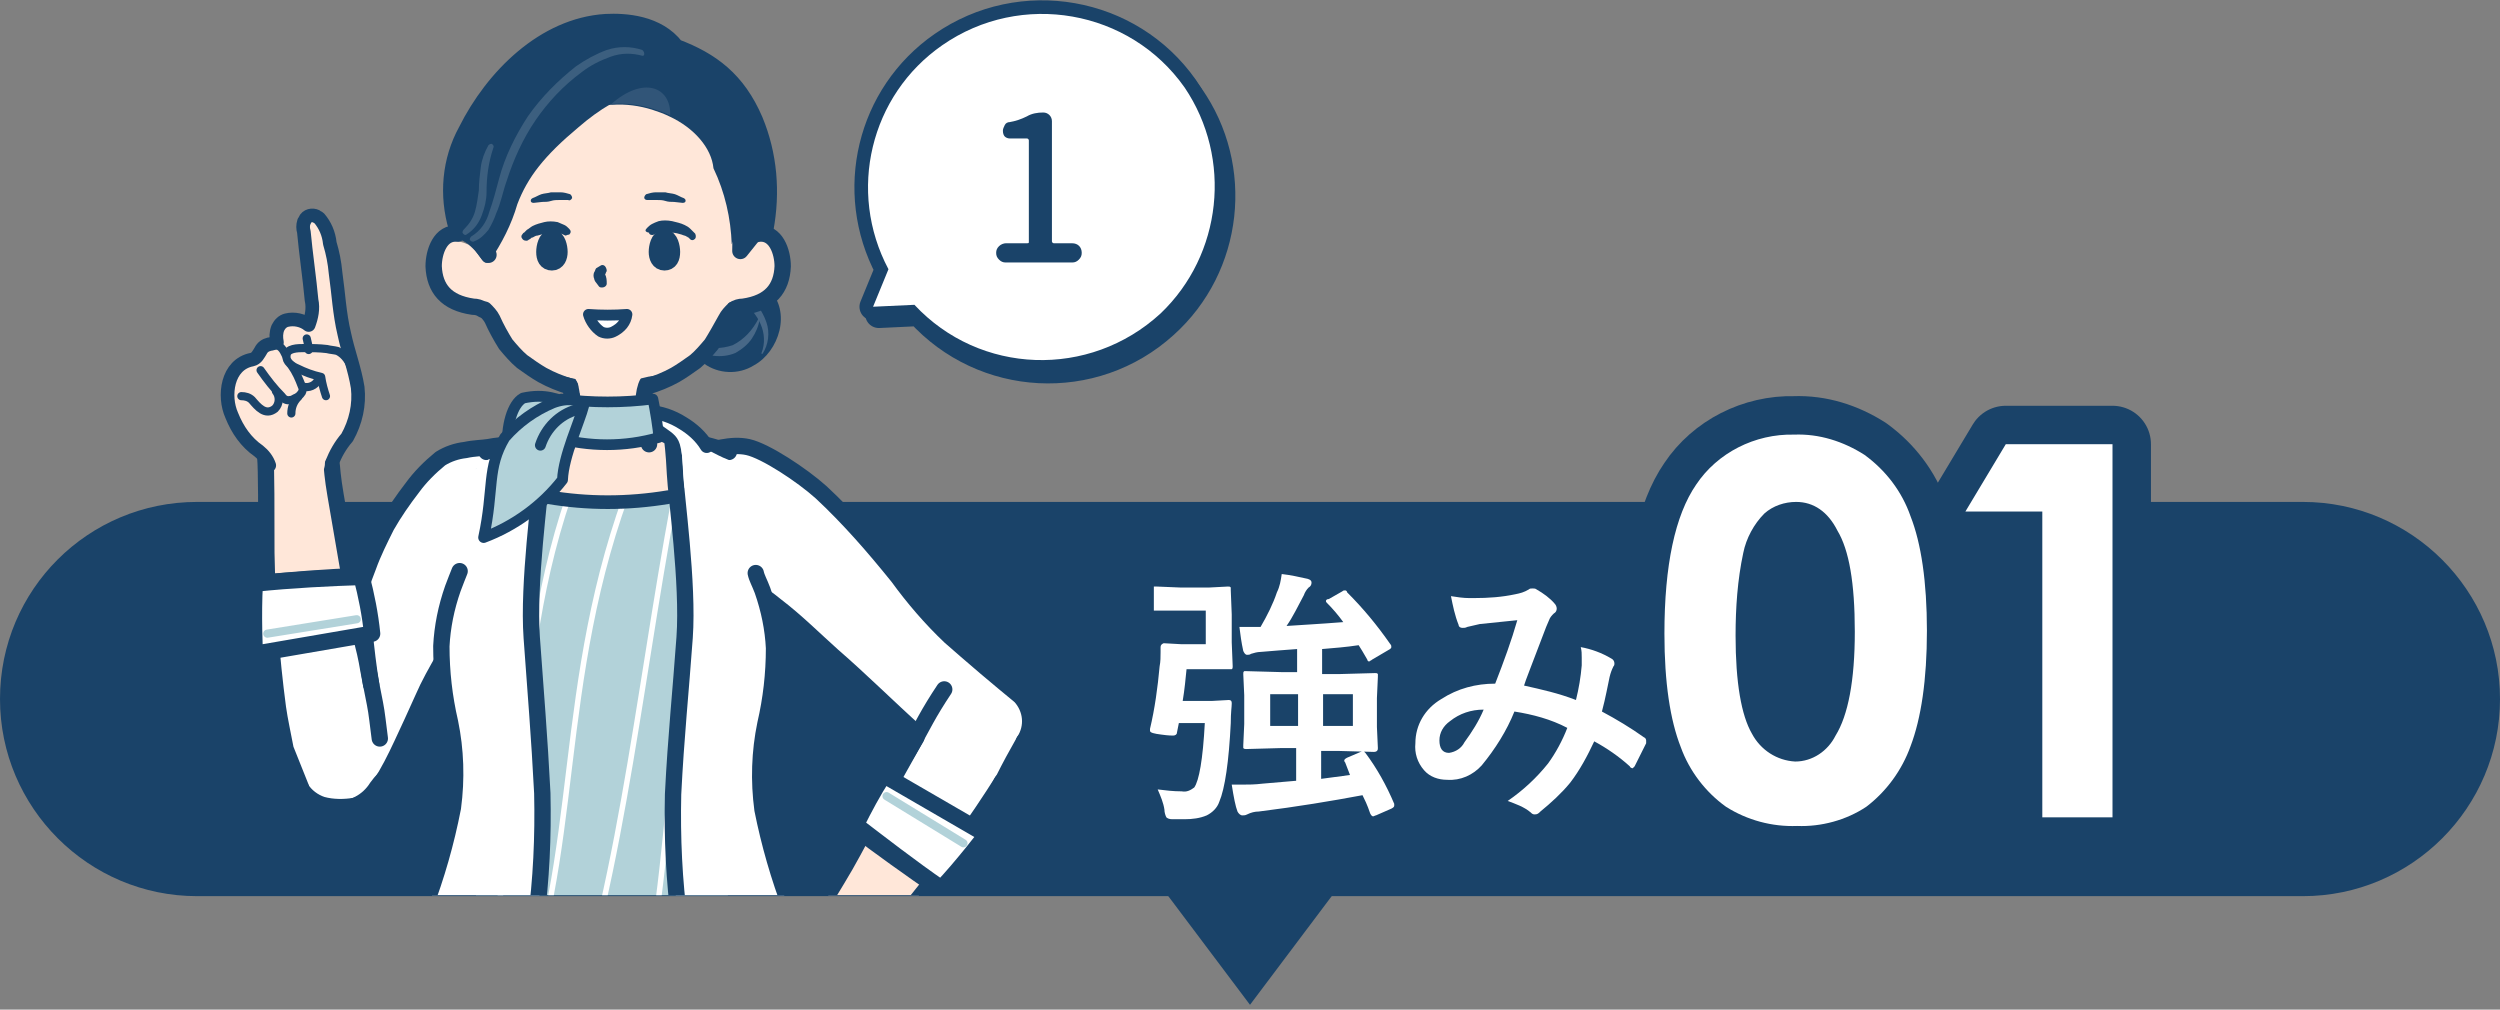 <?xml version="1.0" encoding="utf-8"?>
<!-- Generator: Adobe Illustrator 25.4.1, SVG Export Plug-In . SVG Version: 6.00 Build 0)  -->
<svg version="1.1" id="レイヤー_1" xmlns="http://www.w3.org/2000/svg" xmlns:xlink="http://www.w3.org/1999/xlink" x="0px"
	 y="0px" viewBox="0 0 260 105" style="enable-background:new 0 0 260 105;" xml:space="preserve">
<rect x="0" y="0" width="260" height="105" fill="#808080" stroke="none"/>
<style type="text/css">
	.st0{fill:#1A4369;}
	.st1{clip-path:url(#SVGID_00000081635650958516088730000017605134412637034387_);}
	.st2{fill:#FFE7D9;}
	.st3{fill:none;stroke:#1A4369;stroke-width:1.28;stroke-linecap:round;stroke-linejoin:round;}
	.st4{fill:none;stroke:#1A4369;stroke-width:0.77;stroke-linecap:round;stroke-linejoin:round;}
	.st5{fill:#FFFFFF;}
	.st6{fill:none;stroke:#1A4369;stroke-width:1.7;stroke-linecap:round;stroke-linejoin:round;}
	.st7{fill:#FFFFFF;stroke:#1A4369;stroke-width:1.7;stroke-linecap:round;stroke-linejoin:round;}
	.st8{fill:none;stroke:#B2D2D9;stroke-width:0.85;stroke-linecap:round;stroke-linejoin:round;}
	.st9{fill:none;stroke:#1A4369;stroke-width:1.42;stroke-linecap:round;stroke-linejoin:round;}
	.st10{fill:none;stroke:#1A4369;stroke-width:0.85;stroke-linecap:round;stroke-linejoin:round;}
	.st11{fill:#486887;}
	.st12{fill:#B2D2D9;}
	.st13{fill:none;stroke:#FFFFFF;stroke-width:0.57;stroke-linecap:round;stroke-linejoin:round;}
	.st14{fill:#B2D2D9;stroke:#1A4369;stroke-width:1.11;stroke-linecap:round;stroke-linejoin:round;}
	.st15{fill:#B2D2D9;stroke:#1A4369;stroke-width:1.13;stroke-linecap:round;stroke-linejoin:round;}
	.st16{fill:none;stroke:#1A4369;stroke-width:1.13;stroke-linecap:round;stroke-linejoin:round;}
	.st17{fill:#1A4369;stroke:#1A4369;stroke-width:1.7;stroke-linecap:round;stroke-linejoin:round;}
	.st18{fill:#1A4369;stroke:#1A4369;stroke-width:0.85;stroke-linecap:round;stroke-linejoin:round;}
	.st19{fill:#3C5F7F;}
	.st20{fill:#315578;}
	.st21{fill:#1A4369;stroke:#1A4369;stroke-width:1.87;stroke-linecap:round;stroke-linejoin:round;}
	.st22{fill:#FFFFFF;stroke:#1A4369;stroke-width:1.13;stroke-linecap:round;stroke-linejoin:round;}
	.st23{fill:none;stroke:#1A4369;stroke-width:2.83;stroke-linecap:round;stroke-linejoin:round;}
	.st24{fill:none;stroke:#1A4369;stroke-width:8;stroke-linecap:round;stroke-linejoin:round;}
</style>
<g>
	<g id="レイヤー_2_00000126284619278304637170000014809437252388167599_">
		<g id="情報">
			<polygon class="st0" points="130,104.5 140,91.2 120,91.2 			"/>
			<path class="st0" d="M20.5,52.2h219c11.3,0,20.5,9.2,20.5,20.5l0,0c0,11.3-9.2,20.5-20.5,20.5h-219C9.2,93.2,0,84,0,72.7l0,0
				C0,61.3,9.2,52.2,20.5,52.2z"/>
			<g>
				<defs>
					<rect id="SVGID_1_" x="19" y="-0.9" width="110" height="94"/>
				</defs>
				<clipPath id="SVGID_00000029038811329379546490000007613778812830713519_">
					<use xlink:href="#SVGID_1_"  style="overflow:visible;"/>
				</clipPath>
				<g style="clip-path:url(#SVGID_00000029038811329379546490000007613778812830713519_);">
					<path class="st2" d="M79.7,106.7c0.2-0.9,0.6-1.7,0.9-2.6c0.7-1.2,1.5-2.3,2.6-3.2c0.3-2.8,4.8-2.3,4.8,0.3
						c0.5,0.1,0.9,0.5,1,1c0.6,1.1,1.2,2.2,1.7,3.4c0.1,0.7-0.6,1.8-0.8,2.6C86.5,107.4,83.1,106.9,79.7,106.7z"/>
					<path class="st2" d="M88.8,101.7c1.2,1.2,1.8,2.9,1.7,4.6l-0.1,1.2c0.5,0.4,0.7,1,0.8,1.6c-0.1,1.1-0.5,2.1-1.1,3
						c-0.4,0.5-1.1,0.8-1.8,0.6c-0.5,1-1.7,1.5-2.8,1c-0.8,0.6-1.9,0.7-2.8,0.2c-0.5,0.4-1.2,0.6-1.9,0.5c-0.7-0.1-1.1-0.6-1.8-1.6
						c-0.5-0.7-0.7-1.6-0.7-2.4c0.1-1.9,0.7-3.8,1.6-5.4c0.7-1.3,1.6-2.3,2.2-3.4L88.8,101.7z"/>
					<path class="st3" d="M82.6,100.7l-0.5,0.8c-0.6,1-1.6,2-2.2,3.4c-0.9,1.7-1.5,3.5-1.6,5.4c0,0.9,0.2,1.7,0.7,2.4
						c0.7,1,1.1,1.4,1.8,1.6c0.7,0.1,1.3-0.1,1.9-0.5c0.9,0.5,2,0.5,2.8-0.2c1,0.5,2.3,0,2.8-1c0.7,0.2,1.3-0.1,1.8-0.6
						c0.6-0.9,1-1.9,1.1-3c0-0.6-0.3-1.2-0.8-1.6l0.1-1.2c0.1-1.7-0.5-3.4-1.7-4.6l-0.2-0.5"/>
					<path class="st4" d="M90.1,107.1c-0.2,0.9-0.4,1.7-0.8,2.6l0.1,0.6"/>
					<path class="st4" d="M83.1,113.7c-0.5-0.3-0.9-0.7-1.3-1.1"/>
					<path class="st4" d="M86.2,113.6c-0.6-0.2-1.2-0.5-1.7-0.9"/>
					<line class="st4" x1="88.6" y1="112.4" x2="87.3" y2="112.2"/>
					<path class="st5" d="M105.7,77.2c1-1.4,1.3-3,0-4.1c-1.1-0.9-1.9-2.7-3.1-3.7c-1.4-1.2-2.8-2.4-3.7-3.2c-2-1.9-3.8-4-5.4-6.2
						c-2.5-3.1-5.1-6.1-8-8.8c-2-1.8-5.8-4.3-7.6-4.7s-3.7,0.3-5.1,0.6c-1.6,0.5-3.1,1.1-4.5,1.9c-0.4,0.2-0.8,0.4-1.2,0.6
						c-2.5,1.5-2.1,5.1,1.4,6.7c1.3,0.7,2.6,1.3,4,1.8c1.2,0.5,1.4,1.3,2.3,1.7c2.2,0.7,4.2,1.9,5.9,3.3c3,2.3,5.8,4.7,8.5,7.2
						c1.4,1.3,2.8,2.6,4.1,3.9c0.7,0.7,1.4,1.5,2.2,2.2l-0.1,0.2l0,0c-2.4,3.8-4.4,6.1-6.5,9.2l8.9,7.1c2.3-3.8,4.5-7.6,6.4-11.6
						l0,0l0.2-0.3C105,80,105.1,78.5,105.7,77.2z"/>
					<path class="st6" d="M106.5,77.1c1-1.5,0.8-3.4-0.4-4.7c-1.1-0.9-2.3-1.9-3.6-3c-1.4-1.2-2.8-2.4-3.7-3.2c-2-1.9-3.8-4-5.4-6.2
						c-2.5-3.1-5.1-6.1-8-8.8c-2-1.8-5.8-4.3-7.6-4.7s-3.7,0.3-5.1,0.6s-4.7,1.2-4.7,1.2c-0.4,0.1-1,0.4-1.2,0.5"/>
					<path class="st6" d="M72.4,58.9c0.9,0.3,1.7,0.6,2.4,0.8c2.2,0.7,4.2,1.9,5.9,3.3c2.1,1.6,4,3.5,5.9,5.2c3,2.6,5.8,5.4,8.7,8"
						/>
					<path class="st2" d="M90,86.9c-0.9,1.6-3.6,5.8-4.5,7.2l-1.2,1.9c-0.3,0.4,0.2,1.2,0.2,1.2l3.4,4c0.2-0.2,1.2-0.2,1.6-0.7
						c1.2-1.5,3.3-4,5.4-6.5c0.1-0.1,1.5-2.1,1.6-2.2L90,86.9z"/>
					<path class="st2" d="M88,101.2c-1.5,2-6-1.1-3.4-4C85.7,97.2,88.8,99.8,88,101.2z"/>
					<path class="st6" d="M106.5,77.1c-0.8,1.4-1.5,2.7-2.1,3.9c-2.9,4.6-6,8.9-9.4,13.1c-2.8,3.3-5.6,6.7-6.2,7.6"/>
					<path class="st6" d="M98.2,71.7c-0.8,1.2-1.4,2.2-1.9,3.1l-1.8,3.3l-1.4,2.5c-0.8,1.4-3.5,6.3-4.4,8s-2.4,4.1-3.3,5.6l-1.6,2.6
						"/>
					<path class="st6" d="M104.2,81.3c-1.9,3.8-4.1,7.5-6.4,11.2c-3.2-2.2-6.4-4.5-8.9-6.4c2.3-3,4.5-6.1,6.4-9.4"/>
					<path class="st7" d="M102.6,86.8c0,0-2.6,3.4-4.7,5.6c-3.2-2.2-6.4-4.7-8.9-6.6c0.9-1.8,1.8-3.5,2.9-5.2L102.6,86.8z"/>
					<line class="st8" x1="92.2" y1="82.8" x2="100.2" y2="87.7"/>
					<path class="st5" d="M59.5,49.6c-0.2-1.3-1.3-2.4-2.7-2.6c-0.4-0.1-0.9-0.2-1.3-0.2c-1.6-0.3-3.3-0.4-4.9-0.3
						c-0.7,0.1-1.5,0.2-2.4,0.3c-0.9,0.1-1.8,0.4-2.6,0.9c-1.1,0.8-2.1,1.8-2.9,3c-1,1.3-1.9,2.6-2.7,4c-0.7,1.4-1.3,2.8-1.9,4.2
						c-0.2,0.6-0.4,1.1-0.6,1.7c0-0.2,0-0.4,0-0.6l-11.4,0.3c0.6,4.4,1.5,8.7,2.6,13l0,0c0,0.1,0,0.2,0.1,0.3
						c0.2,1.3,1.3,2.8,1.6,4.3c-0.2,1.1,0.1,2.3,0.8,3.2c0.7,1.3,2.1,2.2,3.6,2.2c1.5,0.1,2.9-0.6,3.7-1.9c0.5-0.7,1.1-1.3,1.7-1.8
						c1.1-1.1,1.5-2.6,2.1-4c0.4-0.8,0.8-1.7,1.2-2.6s0.8-1.8,1.2-2.5c0.8-1.5,1.4-2.7,2.1-3.8c0.7-1.1,1.4-2.2,2.2-3.3
						c0.5-0.7,0.9-1.3,1.5-1.9c0.8-0.9,1.6-1.7,2.6-2.4c0.8-0.6,0.6-1.5,1.6-2.4c1.1-0.9,2.2-2,3.1-3.1
						C59.1,52.7,59.7,51.1,59.5,49.6z"/>
					<path class="st6" d="M36.8,63.4c0.4-1.4,0.9-3,1.5-4.5c0.5-1.4,1.2-2.8,1.9-4.2c0.8-1.4,1.7-2.7,2.7-4c0.8-1.1,1.8-2.1,2.9-3
						c0.8-0.5,1.7-0.8,2.6-0.9c0.9-0.2,1.8-0.2,2.4-0.3c1.4-0.3,4.8-0.4,4.8-0.4c0.4,0,0.8,0,1.2,0"/>
					<path class="st6" d="M55.1,57.6c-0.7,0.6-1.4,1.1-1.9,1.6c-0.9,0.7-1.8,1.5-2.6,2.4c-0.6,0.7-1,1.3-1.5,1.9
						c-0.5,0.8-1,1.5-1.5,2.4c-0.4,0.8-0.8,1.6-1.4,2.5c-0.8,1.4-1.6,2.8-2.2,4.2c-0.8,1.8-1.5,3.3-2.2,4.8s-1.4,2.9-2.3,4.3
						c-0.5,1-1.5,1.8-2.5,2.1c-1.2,0.2-2.4,0.2-3.5-0.1c-0.9-0.3-1.7-0.9-2.2-1.7"/>
					<path class="st2" d="M36.1,59.9c-0.4-1.8-1-6.8-1.2-8.4c-0.1-0.9-0.2-1.7-0.3-2.2s-1-0.8-1-0.8l-5.2-0.8c0,0.3-0.8,0.9-0.8,1.5
						c0,1.9,0.1,5.2,0,8.4c0,0.1,0.2,2.6,0.2,2.8L36.1,59.9z"/>
					<path class="st2" d="M28.4,47.6c-0.1-2.5,5.4-3,5.2,0.8C32.8,49.2,28.7,49.3,28.4,47.6z"/>
					<path class="st6" d="M27.6,47.7c0.1,1.1,0.1,5.5,0.1,9.8c0.1,5.4,0.5,10.8,1.2,16.1c0.2,1.4,0.5,2.7,0.8,4.3l1.6,4"/>
					<path class="st6" d="M39.5,76.8c-0.2-1.5-0.3-2.6-0.5-3.6c-0.4-2-0.7-3.6-0.7-3.6s-0.2-1.3-0.6-2.8s-1.4-7.1-1.7-8.9
						s-0.8-4.7-1.1-6.4s-0.4-3.1-0.4-3.1"/>
					<path class="st6" d="M28.8,73.4c0,0-1.9-8.4-2.3-12.7c3.8-0.4,7.8-0.7,11-0.8c0.2,3.8,0.5,7.6,1.1,11.3"/>
					<path class="st7" d="M26.5,68c0,0-0.2-4.2,0-7.3c3.8-0.4,7.9-0.6,11.1-0.7c0.5,1.9,0.9,3.9,1.1,5.9L26.5,68z"/>
					<line class="st8" x1="37.1" y1="64.4" x2="27.8" y2="65.9"/>
					<path class="st2" d="M33.8,48.2c0.2-1,1.7-1.8,2.2-2.7c0.9-1.6,1.3-3.4,1.1-5.2c-0.3-1.9-1-3.7-1.4-5.6
						c-0.5-2.1-0.6-4.2-0.9-6.3c-0.1-1.1-0.3-2.1-0.6-3.1c-0.1-1-0.5-1.9-1.1-2.6c-0.1-0.1-0.2-0.1-0.3-0.2c-0.4-0.2-1-0.1-1.2,0.4
						c0,0.1-0.1,0.1-0.1,0.2c-0.1,0.3-0.1,0.7,0,1c0.2,2.2,0.6,4.9,0.8,7.1c0.2,0.9,0.1,1.8-0.3,2.6c-0.6-0.5-1.5-0.7-2.3-0.5
						c-0.4,0.1-0.7,0.4-0.9,0.8c-0.2,0.5-0.2,1-0.1,1.5l-0.8,0.2c-0.4,0.1-0.7,0.3-0.9,0.7c-0.2,0.3-0.4,0.8-0.9,0.9
						c-2.6,0.5-3,3.8-2.1,5.8c0.6,1.5,1.5,2.8,2.8,3.7c0.7,0.6,1.8,1.3,1.8,1.3C29,51.2,33.6,51.1,33.8,48.2z"/>
					<path class="st9" d="M34.5,48.2c0.4-1,0.9-1.9,1.6-2.7c0.9-1.6,1.3-3.4,1.1-5.2c-0.3-1.9-1-3.7-1.4-5.6
						c-0.5-2.1-0.6-4.2-0.9-6.3c-0.1-1.1-0.3-2.1-0.6-3.1c-0.1-1-0.5-1.9-1.1-2.6c-0.1-0.1-0.2-0.1-0.3-0.2c-0.4-0.2-1-0.1-1.2,0.4
						c0,0.1-0.1,0.1-0.1,0.2c-0.1,0.3-0.1,0.7,0,1c0.2,2.2,0.6,4.9,0.8,7.1c0.2,0.9,0,1.8-0.3,2.6c-0.6-0.5-1.5-0.7-2.3-0.5
						c-0.4,0.1-0.7,0.4-0.9,0.8c-0.2,0.5-0.2,1-0.1,1.5c0,0-0.7,0.2-0.8,0.2c-0.4,0.1-0.7,0.3-0.9,0.7c-0.2,0.3-0.4,0.8-0.9,0.9
						c-2.6,0.5-3,3.8-2.1,5.8c0.6,1.5,1.5,2.8,2.8,3.7c0.5,0.4,0.9,0.9,1.1,1.5"/>
					<path class="st10" d="M36.6,38.5c-0.2-0.8-0.7-1.6-1.5-2c-0.4-0.1-0.7-0.1-1.1-0.2c-0.8-0.1-1.6-0.1-2.4-0.1
						c-0.6,0-1.8,0-1.8,0.8c-0.1,0.6,0.6,1.1,1.1,1.3c0.8,0.4,1.6,0.7,2.5,0.9c0.1,0.7,0.3,1.4,0.5,2"/>
					<path class="st10" d="M28.2,35.9c1-0.2,1.3,0.6,1.5,1"/>
					<path class="st10" d="M31.9,35.2c0.1,0.4,0.2,0.8,0.2,1.2"/>
					<path class="st10" d="M27.1,38.5c0.7,1,1.4,1.9,2.2,2.7c0.2,0.3,0.5,0.5,0.9,0.4c0.2,0,0.3-0.1,0.5-0.2
						c0.3-0.1,0.5-0.3,0.7-0.6c0.1-0.2,0.1-0.4,0-0.6c-0.3-0.8-0.6-1.5-1.1-2.2"/>
					<path class="st10" d="M25.1,41.2c0.4,0,0.8,0.1,1.1,0.4c0.6,0.7,1.4,1.7,2.4,0.9c0.5-0.5,0.5-1.3,0.1-1.8"/>
					<path class="st10" d="M33.1,39.5c-0.3,0.6-1,0.9-1.6,0.7"/>
					<path class="st10" d="M30.3,43c0-0.6,0.2-1.2,0.7-1.7"/>
					<path class="st0" d="M79.9,30c-0.8-0.9-2.1-1.2-3.2-1c-1.7,0.4-3.1,1.7-3.4,3.4c-1.1,0.5-1.8,1.7-1.7,2.9c0.1,1,0.7,2,1.6,2.5
						c1.5,1.1,3.6,1.2,5.2,0.2C81,36.6,82.4,32.4,79.9,30z"/>
					<path class="st11" d="M73.4,34.2c-0.4-0.5-0.5-1.1-0.4-1.7c0.2-0.6,0.5-1.1,1-1.5c1-0.8,2.4-0.9,3.5-0.3c0.6,0.3,1,0.7,1.4,1.2
						c0.3,0.5,0.6,1,0.8,1.6c0.4,1.1,0.2,2.4-0.4,3.3c0,0-0.1,0-0.1,0c0,0,0,0,0,0c0,0,0-0.1,0-0.1c0.4-1,0.3-2.1-0.1-3
						c-0.2-0.5-0.5-0.9-0.8-1.3c-0.3-0.4-0.6-0.7-1.1-0.9c-0.9-0.4-1.9-0.4-2.7,0.1c-0.9,0.5-1.3,1.6-1,2.6c0,0,0,0.1,0,0.1
						C73.4,34.3,73.4,34.3,73.4,34.2z"/>
					<path class="st11" d="M72.6,35.5c0.5,0.4,1.1,0.6,1.8,0.7c0.6,0,1.2-0.1,1.8-0.3c1.2-0.6,2.1-1.6,2.7-2.8c0,0,0.1,0,0.1,0
						c0,0,0,0.1,0,0.1c-0.1,0.7-0.4,1.4-0.8,2c-0.4,0.6-1,1.1-1.7,1.5C75.8,37,75,37.1,74.2,37c-0.7-0.2-1.4-0.7-1.8-1.3
						c0,0,0-0.1,0-0.1c0-0.1,0-0.1,0.1-0.1S72.6,35.4,72.6,35.5L72.6,35.5z"/>
					<rect x="49.5" y="48.7" class="st12" width="26.2" height="56"/>
					<path class="st13" d="M65.8,49.7c-8.3,21.3-5.1,39.5-12.3,56.5"/>
					<path class="st13" d="M61.5,45.6c-9.5,21.5-5.1,39.5-12.3,56.5"/>
					<path class="st13" d="M70.8,48.4c-4,19.8-6,42.9-12,59.3"/>
					<path class="st13" d="M75.2,53.5c-7.3,21.8-4.2,39-10.5,57"/>
					<line class="st6" x1="83.4" y1="99.8" x2="43.1" y2="99.8"/>
					<path class="st2" d="M70.6,51.4l0.2-5.8l0,0c-1.8-0.3-3.5-1.7-3.7-3c0,0,0-0.1,0-0.1c-0.1-0.4-0.1-0.8,0-1.3
						c0.1-0.7,0.4-1.3,0.8-1.4l-0.3-0.8c0.4-0.1,0.3-0.9-0.4-1.3c-1.2-0.5-2.5-0.8-3.9-0.7c-1.3,0-2.6,0.2-3.8,0.6
						c-0.8,0.3-1.1,1.1-0.7,1.3l-0.1,0.8l0,0c0.4,0.1,0.7,0.6,0.8,1.3l0,0c0,0.1,0,0.2,0,0.4c0,0.3,0,0.6-0.1,0.9c0,0,0,0.1,0,0.1
						c-0.2,1.3-1.9,2.7-3.7,3l0.6,5.8C60,52.6,65.6,52.5,70.6,51.4z"/>
					<path class="st2" d="M67,42.6C67,42.6,67,42.6,67,42.6c-0.1-0.5-0.1-0.9,0-1.3c0.1-0.7,0.4-1.3,0.8-1.4l-0.2-0.8
						c0.4-0.1,0.3-0.9-0.4-1.3c-1.2-0.5-2.5-0.8-3.9-0.7c-1.3,0-2.6,0.2-3.8,0.6c-0.8,0.3-1.1,1.1-0.7,1.3l-0.1,0.8l0,0
						c0.4,0.1,0.7,0.6,0.8,1.3l0,0c0,0.1,0,0.2,0,0.4c0,0.3,0,0.6-0.1,0.9v0.1C61.9,43.3,64.5,43.3,67,42.6z"/>
					<path class="st9" d="M57,51.7c4.1,0.7,8.3,0.7,12.5,0"/>
					<path class="st6" d="M67.8,39.4c-0.7,0.2-1,2-0.8,3.3s1.9,2.7,3.7,3c1.7,0.3,3.5,0.7,5.1,1.3"/>
					<path class="st6" d="M58.7,39.4c0.6,0.2,1,2,0.7,3.3s-1.9,2.7-3.7,3c-1.7,0.3-3.5,0.7-5.1,1.3"/>
					<path class="st6" d="M67,41.3c0,0,0,0.9,0,2.1c0,1,0.2,1.9,0.5,2.8"/>
					<path class="st6" d="M59.5,41.3c0,0,0,0.9,0,2.1c0,1-0.2,1.9-0.5,2.8"/>
					<path class="st5" d="M49.8,116.6c2.7,0.3,7.2-23,6.8-32.4c-0.5-11.4-1.3-14.3-1.2-22c0.1-3.5,1-14.9,1.1-16.4h-1.3
						c-1.6,0.5-3.1,1.5-4.4,2c-3.6,1.1-1.2,8.3-1.8,11l-1.5,3c-1.3,3.4-1.7,8.2-0.3,11.9c0.7,1.9,0.7,4.8,0.6,7.3l-0.7,3.2
						c-0.7,5-4.4,15.9-5.7,21.3c-0.8,3.2-1.5,6.6-1.5,7.5C42.6,115.4,46.1,116.7,49.8,116.6z"/>
					<path class="st5" d="M76.7,116.6c-3.6-0.1-7.2-23-6.8-32.4c0.5-11.4,1.3-14.3,1.2-22c-0.1-3.5-1-14.9-1.1-16.4h1.3
						c1.6,0.5,3.1,1.5,4.4,2c3.6,1.1,1.2,8.3,1.8,11l1.5,3c1.3,3.4,1.7,8.2,0.3,11.9c-0.7,1.9-0.7,4.8-0.6,7.3l0.7,3.2
						c0.7,5,4.4,15.9,5.7,21.3c0.8,3.2,1.5,6.6,1.5,7.5C83.9,115.4,80.4,116.7,76.7,116.6z"/>
					<path class="st6" d="M56.6,45.6c0,0-0.2,1.5-0.3,3.7s-1.4,11.4-1,17s0.8,10.3,1.1,16.2c0.1,4.5-0.1,9-0.7,13.4
						c-0.8,6.4-2.1,12.7-3.9,18.8c-0.4,1.4-1.9,2.3-3.3,2c-3.1-0.7-6.9-1.8-8.9-3.3c0-0.8,1.3-7.7,2.1-10.9c0.6-2.7,1.4-5.4,2.4-8
						c1.3-3.4,2.3-6.9,3-10.5c0.4-3,0.3-6-0.3-8.9c-0.6-2.6-0.9-5.2-0.9-7.9c0.1-2,0.5-4,1.2-6c0.3-0.8,0.5-1.3,0.7-1.8"/>
					<path class="st6" d="M69.9,45.6c0,0,0.2,1.5,0.3,3.7s1.4,11.4,1,17S70.3,76.6,70,82.6c-0.1,4.5,0.1,9,0.7,13.4
						c0.9,6.4,2.2,12.8,3.9,19c0.4,1.3,1.7,2.2,3.1,2c3.2-0.4,7.2-1.4,9.1-3.5c0-0.8-1.3-7.7-2.1-10.9c-0.6-2.7-1.4-5.4-2.4-8
						c-1.3-3.4-2.3-6.9-3-10.4c-0.4-3-0.3-6,0.3-8.9c0.6-2.6,0.9-5.2,0.9-7.9c-0.1-2-0.5-4-1.2-6c-0.3-0.8-0.6-1.3-0.7-1.8"/>
					<path class="st5" d="M55.2,51.2c-0.1-1.7,0.1-3.4,0.6-5c0.3-1,1-1.3,1.8-1.9s1.5-1,1.5-1.9c-2.6,0.5-4.7,1.1-6.2,4.4
						c-0.2,3-0.5,6.1,0.1,9.3L55.2,51.2z"/>
					<path class="st9" d="M59.1,42.8c-1.3,0.1-2.5,0.5-3.6,1.2c-1,0.6-1.9,1.4-2.5,2.4"/>
					<path class="st5" d="M71.2,50.7c-0.2-1.5-0.1-3.1-0.5-4.5c-0.3-1-1-1.3-1.8-1.9s-1.5-1-1.5-1.9c2.6,0.5,4.7,1.1,6.2,4.4
						c0.2,3,0.6,6.1-0.1,9.3L71.2,50.7z"/>
					<path class="st9" d="M67.4,42.8c1.3,0.1,2.5,0.5,3.6,1.2c1,0.6,1.9,1.4,2.5,2.4"/>
					<path class="st10" d="M75.4,94.7c0.1,1.2,0.7,2,1.9,2c2,0,3.9-0.4,5.8-1.1"/>
					<path class="st10" d="M51.2,94.7c-0.1,1.2-0.7,2-1.9,2c-2,0-3.9-0.4-5.8-1.1"/>
					<path class="st14" d="M68.5,45.5c-3.5,1-7.2,1-10.8,0c0.1-1,0.4-3.1,0.7-4c3.2,0.4,6.4,0.4,9.5,0
						C68.1,42.4,68.5,44.8,68.5,45.5z"/>
					<path class="st15" d="M54.4,41.4c2.3-0.5,3.6,0.1,5.5,0.8l0.1,0.6l-7.2,4C52.6,44.3,53.3,42,54.4,41.4z"/>
					<path class="st15" d="M57.5,41.9c-1.9,0.8-3.6,2-5,3.6c-1.9,3.2-1.1,5.3-2.2,10.4c3.2-1.2,6.1-3.3,8.2-6
						c0.1-2.5,1.8-6.1,2.2-7.7C60.3,41.6,59.1,41.3,57.5,41.9z"/>
					<path class="st16" d="M60,42.6c-1.8,0.5-3.2,1.9-3.8,3.7"/>
					<path class="st2" d="M78.8,25.1c0.3,0.1-0.1-0.7,0.1-0.8c0.5-0.2,1.2,0.1,1.8,0.8c1.2,1.2,0.9,3.8,0,5.1
						c-0.8,1.1-2.1,1.8-3.4,1.8c-0.3,0-0.5-0.8-1.5-0.4c-1,0.4-0.8-2.1-0.1-3.9C76.2,26.3,77.4,25.4,78.8,25.1z"/>
					<path class="st6" d="M78.9,24.3c1.8-0.2,2.5,1.9,2.5,3.4c-0.1,2.3-1.3,3.8-4.1,4.2c-0.4,0-0.7,0.1-1,0.3"/>
					<path class="st2" d="M47.7,25.1c-0.3,0.1,0.1-0.7-0.1-0.8c-0.5-0.2-1.2,0.1-1.8,0.8c-1.2,1.2-0.9,3.8,0,5.1
						c0.8,1.1,2.1,1.8,3.4,1.8c0.3,0,0.5-0.8,1.5-0.4c1,0.4,0.8-2.1,0.1-3.9C50.2,26.3,49.1,25.4,47.7,25.1z"/>
					<path class="st6" d="M47.6,24.3c-1.8-0.2-2.5,1.9-2.5,3.4c0.1,2.3,1.3,3.8,4.1,4.2c0.4,0,0.7,0.1,1,0.3"/>
					<path class="st2" d="M61,3.6c-1.7,0.3-3.3,0.8-4.8,1.5c-1.6,1-3.1,2.2-4.4,3.6c-1.4,1.8-2.5,4-3,6.2c-0.4,1.9-0.6,3.7-0.7,5.7
						c0.1,1,0.2,2.3,0.2,2.9c0.5,3.2,1.3,6.6,2.3,7.9c0.3,0.8,0.2,1.3,0.4,1.7c0.4,0.9,0.9,1.8,1.4,2.6c0.5,0.7,1.1,1.3,1.7,1.8
						c0.7,0.5,1.4,1,2.1,1.4c0.3,0.2,1.7,0,3.1,0.4c1.2,0.3,2.5,0.5,3.8,0.4l0,0c1.3,0.1,2.5-0.1,3.8-0.4c1.4-0.4,2.8-0.2,3.2-0.4
						c0.7-0.4,1.4-0.9,2.1-1.4c0.6-0.5,1.2-1.2,1.7-1.9c0.5-0.8,1-1.7,1.5-2.6c0.2-0.4,0.2-1,0.4-1.7c1-1.3,1.8-4.6,2.3-7.9
						c0-0.6,0.2-1.9,0.2-2.9c0-1.9-0.2-3.8-0.7-5.6c-0.5-2.3-1.6-4.4-3-6.2c-1.3-1.4-2.8-2.6-4.4-3.6c-1.5-0.8-3.1-1.3-4.8-1.5
						L61,3.6z"/>
					<path class="st6" d="M59.3,40.2c-1-0.3-2-0.7-2.9-1.2c-0.7-0.4-1.4-0.9-2.1-1.4c-0.6-0.5-1.2-1.2-1.7-1.8
						c-0.5-0.8-1-1.7-1.4-2.6c-0.2-0.4-0.5-0.7-0.8-1"/>
					<path class="st6" d="M67.3,40.2c1-0.3,2-0.7,2.9-1.2c0.7-0.4,1.4-0.9,2.1-1.4c0.6-0.5,1.2-1.2,1.7-1.8c0.5-0.8,1-1.7,1.5-2.6
						c0.2-0.4,0.5-0.7,0.8-1"/>
					<path class="st17" d="M63,2.3c2-0.1,5.4,0.1,7.3,2.6c3.7,1.4,6.4,3.4,8.2,7.6c1.5,3.6,1.8,7.5,1.1,11.3c-0.5,0.3-1,0.5-1.4,0.8
						l-1.2,1.5c0-0.4,0-1.1,0.1-2c0-1.6-0.1-3.2-0.4-4.9c-0.3-2.7-1.3-5.3-2.9-7.5c-1.4-1.8-5.5-3.5-9.8-3.6
						c-4.1,0.1-7.7,0.6-10.6,3.4c-2.4,2.3-2.3,5.1-2.6,7.6c-0.2,1.7-0.8,2.8-1,4.3l1,3.1c-0.5-0.8-1.2-1.5-1.9-2l-1.4-0.8
						c-1-3.4-0.7-7,1-10.1C51.3,8,56.6,2.7,63,2.3z"/>
					<path class="st0" d="M76.1,25.4c-0.1-2.7-0.7-5.4-1.9-7.9c-0.2-2.1-2-4.2-4.6-5.4c-0.6-0.3-1.2-0.5-1.8-0.7
						c-1.3-0.4-2.7-0.6-4.1-0.5h-0.2c-0.4,0-0.8,0.1-1.2,0.1l0.9-5.2c2.9,0,10.6,0.2,10.6,0.2C74.8,10.3,78.5,20.8,76.1,25.4z"/>
					<path class="st18" d="M50.6,26.9c1.2-1.8,2.2-3.7,2.8-5.8c1.1-2.9,2.9-5.2,6.5-8.2c4.5-3.9,8.7-5,14.5-4.7
						C67.2,0.7,61.1,2,52.8,7.5C49.7,9.5,47.2,18,47.2,18C47.3,21.3,48.5,24.4,50.6,26.9z"/>
					<path class="st19" d="M66.8,5.8c-1.1-0.3-2.2-0.3-3.3,0.1c-1.1,0.4-2.1,0.9-3,1.6c-1.9,1.4-3.5,3.1-4.8,5
						c-1.3,1.9-2.3,4.1-3,6.3c-0.4,1.1-0.6,2.3-1.1,3.4c-0.2,0.6-0.5,1.2-0.8,1.7c-0.4,0.5-0.9,1-1.5,1.2c-0.1,0.1-0.3,0-0.4-0.1
						c-0.1-0.1,0-0.3,0.1-0.4c1-0.6,1.6-1.5,1.9-2.6c0.4-1.1,0.7-2.3,1-3.4c0.6-2.3,1.7-4.5,3-6.5c1.4-2,3.1-3.7,5-5.2
						c1-0.7,2.1-1.3,3.2-1.7c1.2-0.4,2.5-0.4,3.7,0c0.1,0.1,0.2,0.2,0.2,0.4S66.9,5.8,66.8,5.8L66.8,5.8z"/>
					<path class="st20" d="M69.7,12c-0.6-0.3-1.2-0.5-1.8-0.7c-1.3-0.4-2.7-0.6-4.1-0.5h-0.2C66.9,7.9,69.8,9,69.7,12z"/>
					<path class="st19" d="M48.3,23.8c0.5-0.5,0.9-1.1,1.1-1.8c0.2-0.7,0.3-1.5,0.4-2.2c0-0.8,0.1-1.6,0.2-2.4
						c0.1-0.8,0.4-1.6,0.8-2.3c0.1-0.1,0.3-0.2,0.4-0.1c0.1,0.1,0.2,0.2,0.1,0.4c-0.5,1.5-0.7,3-0.7,4.6c0,0.8-0.2,1.6-0.5,2.4
						c-0.3,0.8-0.8,1.5-1.6,2c-0.1,0.1-0.3,0-0.4-0.2C48.1,24,48.2,23.9,48.3,23.8L48.3,23.8z"/>
					<path class="st0" d="M59.1,20.8c-0.3,0-0.6,0-0.9,0s-0.6,0-0.9,0.1s-0.6,0.1-0.9,0.1l-0.9,0.1c-0.2,0-0.3-0.1-0.3-0.2
						c0,0,0,0,0,0c0-0.1,0-0.2,0.2-0.3l0,0c0.3-0.1,0.6-0.3,0.9-0.4c0.3-0.1,0.7-0.1,1-0.2c0.3,0,0.7,0,1,0c0.3,0,0.7,0.1,1,0.2l0,0
						c0.1,0.1,0.2,0.2,0.2,0.4C59.4,20.8,59.2,20.9,59.1,20.8z"/>
					<path class="st0" d="M67.4,20.8c0.3,0,0.6,0,0.9,0s0.6,0,0.9,0.1s0.6,0.1,0.9,0.1l0.9,0.1c0.2,0,0.3-0.1,0.3-0.2c0,0,0,0,0,0
						c0-0.1,0-0.2-0.2-0.3l0,0c-0.3-0.1-0.6-0.3-0.9-0.4c-0.3-0.1-0.7-0.1-1-0.2c-0.3,0-0.7,0-1,0c-0.3,0-0.7,0.1-1,0.2l0,0
						c-0.1,0.1-0.2,0.2-0.2,0.4c0,0,0,0,0,0C67.1,20.8,67.2,20.8,67.4,20.8z"/>
					<path class="st21" d="M56.7,26.2c0,0.6,0.2,1,0.7,1s0.7-0.5,0.7-1s-0.2-1.4-0.7-1.4S56.7,25.7,56.7,26.2z"/>
					<path class="st0" d="M58.8,24.5c-0.2-0.1-0.4-0.2-0.5-0.2c-0.1,0-0.3-0.1-0.4-0.1c-0.3,0-0.7,0-1,0.1c-0.3,0-0.7,0.1-1,0.2
						c-0.2,0-0.3,0.1-0.5,0.2c-0.1,0-0.1,0-0.2,0.1c-0.1,0.1-0.2,0.1-0.3,0.2c-0.2,0.1-0.5,0-0.6-0.2c-0.1-0.1-0.1-0.3,0-0.4
						c0.1-0.1,0.1-0.2,0.2-0.2c0.1-0.1,0.2-0.2,0.3-0.3c0.2-0.1,0.4-0.3,0.6-0.4c0.4-0.2,0.8-0.3,1.2-0.4c0.4-0.1,0.9-0.1,1.4,0
						c0.2,0.1,0.5,0.2,0.7,0.3c0.2,0.1,0.3,0.2,0.5,0.4c0.2,0.2,0.2,0.4,0,0.6C59,24.4,58.9,24.5,58.8,24.5L58.8,24.5z"/>
					<path class="st22" d="M65.2,32.7c-1.3,0.1-2.7,0.1-4,0c0.2,0.7,0.7,1.4,1.3,1.8c0.4,0.2,0.9,0.2,1.3,0
						C64.6,34.1,65.1,33.5,65.2,32.7z"/>
					<path class="st2" d="M62.5,35.7c0.2,0,0.3,0,0.5,0c0,0,0.1,0,0.2,0h0.2c0.2,0,0.3,0,0.5,0c0.3,0.1,0.5,0.4,0.4,0.7c0,0,0,0,0,0
						c0,0.1-0.1,0.1-0.1,0.2c-0.1,0.1-0.2,0.2-0.4,0.3c-0.2,0.1-0.4,0.1-0.6,0.1c-0.2,0-0.4-0.1-0.6-0.2c-0.1-0.1-0.3-0.2-0.4-0.3
						c-0.2-0.2-0.2-0.6,0.1-0.8C62.4,35.8,62.5,35.8,62.5,35.7z"/>
					<path class="st0" d="M63.1,28.2c-0.1,0.1-0.1,0.3-0.2,0.4c0,0,0,0.1,0,0.1s0,0,0-0.2c0.2,0.3,0.2,0.7,0.2,1
						c0,0.2-0.2,0.4-0.5,0.4c-0.1,0-0.2,0-0.3-0.1c-0.1-0.1-0.2-0.3-0.3-0.4c-0.1-0.1-0.2-0.3-0.2-0.4c-0.1-0.2-0.1-0.5,0-0.7
						c0.1-0.1,0.1-0.3,0.2-0.4c0.2-0.1,0.3-0.2,0.5-0.3c0.2-0.1,0.4,0,0.5,0.2c0,0,0,0,0,0C63.1,28,63.1,28.1,63.1,28.2L63.1,28.2z"
						/>
					<path class="st21" d="M69.8,26.2c0,0.6-0.2,1-0.7,1s-0.7-0.5-0.7-1s0.2-1.4,0.7-1.4S69.8,25.7,69.8,26.2z"/>
					<path class="st0" d="M67.3,23.7c0.1-0.1,0.3-0.3,0.5-0.4c0.2-0.1,0.4-0.2,0.7-0.3c0.4-0.1,0.9-0.1,1.4,0
						c0.4,0.1,0.9,0.2,1.3,0.4c0.2,0.1,0.4,0.2,0.6,0.4c0.1,0.1,0.2,0.2,0.3,0.3l0.2,0.2c0.1,0.2,0.1,0.5-0.1,0.6c0,0,0,0,0,0
						c-0.1,0.1-0.3,0.1-0.4,0l-0.2-0.2c-0.1,0-0.1-0.1-0.2-0.1c-0.1-0.1-0.3-0.1-0.5-0.2c-0.3-0.1-0.7-0.2-1-0.2
						c-0.3-0.1-0.7-0.1-1-0.1c-0.1,0-0.3,0-0.4,0.1c-0.2,0-0.3,0.1-0.5,0.2l0,0c-0.2,0.1-0.5,0-0.5-0.2C67,24.1,67.1,23.9,67.3,23.7
						L67.3,23.7z"/>
					<path class="st23" d="M123.8,10c-5.7-8.2-17-10.1-25.2-4.4c-7.4,5.2-9.8,15.2-5.6,23.2l-1.6,3.9l4.2-0.2
						c6.7,7.4,18.1,8,25.5,1.3C127.9,27.7,129,17.4,123.8,10z"/>
					<path class="st23" d="M123.2,9.1C117.5,1,106.2-1,98,4.7c-7.5,5.2-9.9,15.2-5.6,23.3l-1.6,3.9l4.3-0.2
						c6.8,7.3,18.2,7.7,25.6,0.9C127.1,26.5,128.2,16.5,123.2,9.1z"/>
					<path class="st5" d="M123.2,9.1C117.5,1,106.2-1,98,4.7c-7.5,5.2-9.9,15.2-5.6,23.3l-1.6,3.9l4.3-0.2
						c6.8,7.3,18.2,7.7,25.6,0.9C127.1,26.5,128.2,16.5,123.2,9.1z"/>
					<path class="st0" d="M104.6,27.3c-0.3,0-0.5-0.1-0.7-0.3c-0.2-0.2-0.3-0.4-0.3-0.7c0-0.3,0.1-0.5,0.3-0.7
						c0.2-0.2,0.5-0.3,0.7-0.3h2.2c0.1,0,0.2,0,0.2-0.1c0,0,0,0,0-0.1V14.6c0-0.1-0.1-0.2-0.2-0.2c0,0,0,0,0,0h-1.8
						c-0.2,0-0.4-0.1-0.5-0.2c-0.1-0.1-0.2-0.3-0.2-0.6c0-0.2,0.1-0.4,0.2-0.6c0.1-0.2,0.3-0.3,0.5-0.3c0.6-0.1,1.2-0.3,1.8-0.6
						c0.5-0.3,1.1-0.4,1.7-0.4c0.5,0,0.9,0.4,0.9,0.9c0,0,0,0,0,0v12.5c0,0.1,0.1,0.2,0.2,0.2c0,0,0,0,0.1,0h1.8c0.6,0,1,0.4,1,1
						c0,0.3-0.1,0.5-0.3,0.7c-0.2,0.2-0.4,0.3-0.7,0.3L104.6,27.3z"/>
				</g>
			</g>
			<path class="st24" d="M120.4,82.1c0.8,0.1,1.6,0.2,2.5,0.2c0.5,0.1,0.9-0.1,1.3-0.4c0.5-0.7,0.9-2.9,1.1-6.7h-2.7l-0.2,1
				c0,0.2-0.2,0.3-0.4,0.3c-0.1,0-0.5,0-1.2-0.1c-0.8-0.1-1.2-0.2-1.2-0.4c0-0.1,0-0.1,0-0.2c0.5-2.1,0.8-4.3,1-6.5
				c0.1-0.5,0.1-1,0.1-1.5c0-0.1,0-0.3,0-0.5c0-0.2,0.1-0.3,0.3-0.4c0,0,0.1,0,0.1,0l1.8,0.1h2.5v-3.5h-2.7h-2.4c-0.2,0-0.2,0-0.3,0
				c0-0.1,0-0.2,0-0.2v-2c0-0.1,0-0.2,0-0.3c0.1,0,0.2,0,0.3,0l2.4,0.1h3.1l1.9-0.1c0.2,0,0.2,0,0.3,0.1c0,0.1,0,0.2,0,0.3l0.1,2.5
				v2.9l0.1,2.5c0,0.2,0,0.2-0.1,0.3c-0.1,0-0.2,0-0.3,0h-1.9h-2.5c-0.1,1-0.2,2.1-0.4,3.3h3l1.8-0.1c0.2,0,0.3,0.1,0.3,0.3v0.1
				c0,0.3-0.1,0.9-0.1,2c-0.2,4-0.6,6.8-1.2,8.2c-0.2,0.6-0.7,1.1-1.3,1.4c-0.7,0.3-1.5,0.4-2.3,0.4h-1.3c-0.3,0-0.5-0.1-0.6-0.2
				c-0.1-0.2-0.2-0.5-0.2-0.8C121,83.5,120.7,82.8,120.4,82.1z M139.9,79.3c0,0-0.1-0.1-0.1-0.2c0-0.1,0.1-0.2,0.3-0.3l1.4-0.6
				c0.1,0,0.2-0.1,0.2-0.1c0.1,0,0.2,0.1,0.3,0.2c1.2,1.6,2.2,3.4,3,5.3c0,0.1,0,0.1,0,0.2c0,0.1-0.1,0.2-0.3,0.3l-1.6,0.7
				c-0.1,0-0.2,0.1-0.3,0.1c-0.1,0-0.2-0.1-0.3-0.3c-0.3-0.9-0.6-1.5-0.8-1.9c-3.2,0.6-6.8,1.2-10.8,1.7c-0.4,0-0.8,0.1-1.2,0.3
				c-0.2,0.1-0.3,0.1-0.5,0.1c-0.2,0-0.4-0.2-0.5-0.4c-0.2-0.5-0.4-1.5-0.6-2.8c0.4,0,0.7,0,1.1,0c0.6,0,1.3,0,2.1-0.1
				c1.1-0.1,2.3-0.2,3.5-0.3v-3.4h-1.6l-3.6,0.1c-0.1,0-0.2,0-0.3-0.1c0-0.1,0-0.2,0-0.3l0.1-2.2v-3l-0.1-2.2c0-0.2,0-0.2,0.1-0.3
				c0.1,0,0.2,0,0.3,0l3.6,0.1h1.6v-2.4c-1.4,0.1-2.6,0.2-3.8,0.3c-0.3,0-0.7,0.1-1,0.2c-0.1,0.1-0.3,0.1-0.4,0.1
				c-0.2,0-0.3-0.2-0.4-0.4c-0.2-0.9-0.3-1.7-0.4-2.5c0.3,0,0.7,0,1.1,0h1.1c0.7-1.2,1.3-2.4,1.7-3.6c0.3-0.6,0.4-1.2,0.5-1.9
				c0.9,0.1,1.8,0.3,2.7,0.5c0.3,0.1,0.4,0.2,0.4,0.4c0,0.2-0.1,0.4-0.3,0.5c-0.2,0.2-0.4,0.5-0.5,0.8c-0.6,1.1-1.1,2.2-1.8,3.2
				c1.4-0.1,3.4-0.2,5.9-0.4c-0.5-0.7-1.1-1.4-1.7-2c-0.1-0.1-0.1-0.1-0.1-0.2c0-0.1,0.1-0.2,0.3-0.2l1.4-0.8
				c0.1-0.1,0.2-0.1,0.3-0.1c0.1,0,0.2,0.1,0.2,0.2c1.7,1.7,3.1,3.4,4.5,5.4c0.1,0.1,0.1,0.2,0.1,0.3c0,0.1-0.1,0.2-0.3,0.3l-1.7,1
				c-0.1,0.1-0.2,0.1-0.3,0.2c-0.1,0-0.2-0.1-0.2-0.2c-0.4-0.7-0.7-1.2-0.9-1.5c-1.3,0.2-2.6,0.3-3.8,0.4v2.6h1.9l3.6-0.1
				c0.2,0,0.2,0,0.3,0.1c0,0.1,0,0.2,0,0.3l-0.1,2.2v3l0.1,2.2c0,0.1,0,0.2-0.1,0.3c0,0-0.1,0.1-0.3,0.1l-3.6-0.1h-1.9V81l3-0.4
				L139.9,79.3z M132.1,75.5h2.9v-3.3h-2.9L132.1,75.5z M140.7,75.5v-3.3h-3.1v3.3H140.7z"/>
			<path class="st24" d="M163.9,72.8c0.3-1.2,0.5-2.4,0.6-3.6c0-0.3,0-0.5,0-0.8c0-0.4,0-0.7-0.1-1.1c1.1,0.2,2.2,0.6,3.2,1.2
				c0.2,0.1,0.3,0.3,0.3,0.5c0,0.1,0,0.2-0.1,0.3c-0.2,0.4-0.3,0.7-0.4,1.1c-0.2,0.9-0.4,2.1-0.8,3.6c1.5,0.8,3,1.7,4.4,2.7
				c0.1,0,0.2,0.2,0.2,0.3c0,0.1,0,0.2,0,0.3c-0.4,0.8-0.8,1.6-1.2,2.4c-0.1,0.1-0.2,0.2-0.2,0.2c-0.1,0-0.3-0.1-0.3-0.2
				c-1.1-1-2.4-1.9-3.7-2.6c-0.7,1.5-1.5,3-2.5,4.3c-0.9,1.1-2,2.1-3.1,3c-0.2,0.2-0.3,0.3-0.6,0.3c-0.2,0-0.3-0.1-0.4-0.2
				c-0.7-0.6-1.6-0.9-2.4-1.2c1.6-1.1,3-2.4,4.2-3.9c0.8-1.1,1.5-2.4,2-3.7c-1.7-0.9-3.6-1.4-5.5-1.7c-0.8,2-2,3.9-3.4,5.6
				c-0.9,1-2.2,1.6-3.6,1.5c-0.9,0-1.8-0.3-2.4-1c-0.7-0.8-1-1.8-0.9-2.8c0-1.9,1-3.6,2.7-4.6c1.7-1.1,3.6-1.6,5.6-1.6
				c0.9-2.3,1.7-4.5,2.3-6.6l-3.9,0.4c-0.4,0.1-0.9,0.2-1.3,0.3c-0.2,0.1-0.3,0.1-0.5,0.1c-0.2,0-0.4-0.1-0.4-0.3
				c-0.4-1-0.6-2-0.8-3c0.6,0.1,1.3,0.2,1.9,0.2h0.5c1.5,0,2.9-0.1,4.3-0.4c0.5-0.1,0.9-0.2,1.4-0.5c0.1-0.1,0.2-0.1,0.4-0.1
				c0.1,0,0.3,0,0.4,0.1c0.7,0.4,1.4,0.9,1.9,1.5c0.1,0.1,0.2,0.3,0.2,0.5c0,0.2-0.1,0.4-0.3,0.5c-0.2,0.2-0.4,0.4-0.5,0.7l-0.3,0.7
				c-1.4,3.7-2.2,5.7-2.3,6.1C160.3,71.7,162.1,72.1,163.9,72.8z M154.3,73.8c-1.3,0-2.5,0.4-3.5,1.2c-0.7,0.5-1.1,1.2-1.1,2
				c0,0.8,0.3,1.3,1,1.3c0.7-0.1,1.3-0.5,1.6-1.1C153.1,76.1,153.8,75,154.3,73.8L154.3,73.8z"/>
			<path class="st24" d="M186.6,45.2c2.6-0.1,5.1,0.7,7.3,2.1c2.2,1.6,3.9,3.8,4.8,6.4c1.1,2.8,1.7,6.8,1.7,11.9s-0.6,9.1-1.7,12
				c-0.9,2.5-2.5,4.7-4.6,6.3c-2.1,1.4-4.7,2.1-7.2,2c-2.6,0.1-5.2-0.6-7.4-2c-2.1-1.5-3.8-3.7-4.7-6.2c-1.1-2.8-1.7-6.7-1.7-11.8
				c0-7.1,1.1-12.3,3.3-15.5C178.6,47.1,182.5,45.1,186.6,45.2z M186.8,52.2c-1.2,0-2.4,0.4-3.3,1.2c-1.1,1.1-1.9,2.6-2.2,4.1
				c-0.6,2.8-0.8,5.7-0.8,8.6c0,4.9,0.6,8.3,1.7,10.2c0.9,1.7,2.6,2.8,4.5,2.9c1.8,0,3.4-1.1,4.2-2.7c1.3-2.1,2-5.7,2-10.8
				s-0.6-8.5-1.8-10.5C190.1,53.2,188.6,52.2,186.8,52.2L186.8,52.2z"/>
			<path class="st24" d="M208.6,46.2h11.1V85h-7.3V53.2h-8L208.6,46.2z"/>
			<path class="st5" d="M120.4,82.1c0.8,0.1,1.6,0.2,2.5,0.2c0.5,0.1,0.9-0.1,1.3-0.4c0.5-0.7,0.9-2.9,1.1-6.7h-2.7l-0.2,1
				c0,0.2-0.2,0.3-0.4,0.3c-0.1,0-0.5,0-1.2-0.1c-0.8-0.1-1.2-0.2-1.2-0.4c0-0.1,0-0.1,0-0.2c0.5-2.1,0.8-4.3,1-6.5
				c0.1-0.5,0.1-1,0.1-1.5c0-0.1,0-0.3,0-0.5c0-0.2,0.1-0.3,0.3-0.4c0,0,0.1,0,0.1,0l1.8,0.1h2.5v-3.5h-2.7h-2.4c-0.2,0-0.2,0-0.3,0
				c0-0.1,0-0.2,0-0.2v-2c0-0.1,0-0.2,0-0.3c0.1,0,0.2,0,0.3,0l2.4,0.1h3.1l1.9-0.1c0.2,0,0.2,0,0.3,0.1c0,0.1,0,0.2,0,0.3l0.1,2.5
				v2.9l0.1,2.5c0,0.2,0,0.2-0.1,0.3c-0.1,0-0.2,0-0.3,0h-1.9h-2.5c-0.1,1-0.2,2.1-0.4,3.3h3l1.8-0.1c0.2,0,0.3,0.1,0.3,0.3v0.1
				c0,0.3-0.1,0.9-0.1,2c-0.2,4-0.6,6.8-1.2,8.2c-0.2,0.6-0.7,1.1-1.3,1.4c-0.7,0.3-1.5,0.4-2.3,0.4h-1.3c-0.3,0-0.5-0.1-0.6-0.2
				c-0.1-0.2-0.2-0.5-0.2-0.8C121,83.5,120.7,82.8,120.4,82.1z M139.9,79.3c0,0-0.1-0.1-0.1-0.2c0-0.1,0.1-0.2,0.3-0.3l1.4-0.6
				c0.1,0,0.2-0.1,0.2-0.1c0.1,0,0.2,0.1,0.3,0.2c1.2,1.6,2.2,3.4,3,5.3c0,0.1,0,0.1,0,0.2c0,0.1-0.1,0.2-0.3,0.3l-1.6,0.7
				c-0.1,0-0.2,0.1-0.3,0.1c-0.1,0-0.2-0.1-0.3-0.3c-0.3-0.9-0.6-1.5-0.8-1.9c-3.2,0.6-6.8,1.2-10.8,1.7c-0.4,0-0.8,0.1-1.2,0.3
				c-0.2,0.1-0.3,0.1-0.5,0.1c-0.2,0-0.4-0.2-0.5-0.4c-0.2-0.5-0.4-1.5-0.6-2.8c0.4,0,0.7,0,1.1,0c0.6,0,1.3,0,2.1-0.1
				c1.1-0.1,2.3-0.2,3.5-0.3v-3.4h-1.6l-3.6,0.1c-0.1,0-0.2,0-0.3-0.1c0-0.1,0-0.2,0-0.3l0.1-2.2v-3l-0.1-2.2c0-0.2,0-0.2,0.1-0.3
				c0.1,0,0.2,0,0.3,0l3.6,0.1h1.6v-2.4c-1.4,0.1-2.6,0.2-3.8,0.3c-0.3,0-0.7,0.1-1,0.2c-0.1,0.1-0.3,0.1-0.4,0.1
				c-0.2,0-0.3-0.2-0.4-0.4c-0.2-0.9-0.3-1.7-0.4-2.5c0.3,0,0.7,0,1.1,0h1.1c0.7-1.2,1.3-2.4,1.7-3.6c0.3-0.6,0.4-1.2,0.5-1.9
				c0.9,0.1,1.8,0.3,2.7,0.5c0.3,0.1,0.4,0.2,0.4,0.4c0,0.2-0.1,0.4-0.3,0.5c-0.2,0.2-0.4,0.5-0.5,0.8c-0.6,1.1-1.1,2.2-1.8,3.2
				c1.4-0.1,3.4-0.2,5.9-0.4c-0.5-0.7-1.1-1.4-1.7-2c-0.1-0.1-0.1-0.1-0.1-0.2c0-0.1,0.1-0.2,0.3-0.2l1.4-0.8
				c0.1-0.1,0.2-0.1,0.3-0.1c0.1,0,0.2,0.1,0.2,0.2c1.7,1.7,3.1,3.4,4.5,5.4c0.1,0.1,0.1,0.2,0.1,0.3c0,0.1-0.1,0.2-0.3,0.3l-1.7,1
				c-0.1,0.1-0.2,0.1-0.3,0.2c-0.1,0-0.2-0.1-0.2-0.2c-0.4-0.7-0.7-1.2-0.9-1.5c-1.3,0.2-2.6,0.3-3.8,0.4v2.6h1.9l3.6-0.1
				c0.2,0,0.2,0,0.3,0.1c0,0.1,0,0.2,0,0.3l-0.1,2.2v3l0.1,2.2c0,0.1,0,0.2-0.1,0.3c0,0-0.1,0.1-0.3,0.1l-3.6-0.1h-1.9V81l3-0.4
				L139.9,79.3z M132.1,75.5h2.9v-3.3h-2.9L132.1,75.5z M140.7,75.5v-3.3h-3.1v3.3H140.7z"/>
			<path class="st5" d="M163.9,72.8c0.3-1.2,0.5-2.4,0.6-3.6c0-0.3,0-0.5,0-0.8c0-0.4,0-0.7-0.1-1.1c1.1,0.2,2.2,0.6,3.2,1.2
				c0.2,0.1,0.3,0.3,0.3,0.5c0,0.1,0,0.2-0.1,0.3c-0.2,0.4-0.3,0.7-0.4,1.1c-0.2,0.9-0.4,2.1-0.8,3.6c1.5,0.8,3,1.7,4.4,2.7
				c0.1,0,0.2,0.2,0.2,0.3c0,0.1,0,0.2,0,0.3c-0.4,0.8-0.8,1.6-1.2,2.4c-0.1,0.1-0.2,0.2-0.2,0.2c-0.1,0-0.3-0.1-0.3-0.2
				c-1.1-1-2.4-1.9-3.7-2.6c-0.7,1.5-1.5,3-2.5,4.3c-0.9,1.1-2,2.1-3.1,3c-0.2,0.2-0.3,0.3-0.6,0.3c-0.2,0-0.3-0.1-0.4-0.2
				c-0.7-0.6-1.6-0.9-2.4-1.2c1.6-1.1,3-2.4,4.2-3.9c0.8-1.1,1.5-2.4,2-3.7c-1.7-0.9-3.6-1.4-5.5-1.7c-0.8,2-2,3.9-3.4,5.6
				c-0.9,1-2.2,1.6-3.6,1.5c-0.9,0-1.8-0.3-2.4-1c-0.7-0.8-1-1.8-0.9-2.8c0-1.9,1-3.6,2.7-4.6c1.7-1.1,3.6-1.6,5.6-1.6
				c0.9-2.3,1.7-4.5,2.3-6.6l-3.9,0.4c-0.4,0.1-0.9,0.2-1.3,0.3c-0.2,0.1-0.3,0.1-0.5,0.1c-0.2,0-0.4-0.1-0.4-0.3
				c-0.4-1-0.6-2-0.8-3c0.6,0.1,1.3,0.2,1.9,0.2h0.5c1.5,0,2.9-0.1,4.3-0.4c0.5-0.1,0.9-0.2,1.4-0.5c0.1-0.1,0.2-0.1,0.4-0.1
				c0.1,0,0.3,0,0.4,0.1c0.7,0.4,1.4,0.9,1.9,1.5c0.1,0.1,0.2,0.3,0.2,0.5c0,0.2-0.1,0.4-0.3,0.5c-0.2,0.2-0.4,0.4-0.5,0.7l-0.3,0.7
				c-1.4,3.7-2.2,5.7-2.3,6.1C160.3,71.7,162.1,72.1,163.9,72.8z M154.3,73.8c-1.3,0-2.5,0.4-3.5,1.2c-0.7,0.5-1.1,1.2-1.1,2
				c0,0.8,0.3,1.3,1,1.3c0.7-0.1,1.3-0.5,1.6-1.1C153.1,76.1,153.8,75,154.3,73.8L154.3,73.8z"/>
			<path class="st5" d="M186.6,45.2c2.6-0.1,5.1,0.7,7.3,2.1c2.2,1.6,3.9,3.8,4.8,6.4c1.1,2.8,1.7,6.8,1.7,11.9s-0.6,9.1-1.7,12
				c-0.9,2.5-2.5,4.7-4.6,6.3c-2.1,1.4-4.7,2.1-7.2,2c-2.6,0.1-5.2-0.6-7.4-2c-2.1-1.5-3.8-3.7-4.7-6.2c-1.1-2.8-1.7-6.7-1.7-11.8
				c0-7.1,1.1-12.3,3.3-15.5C178.6,47.1,182.5,45.1,186.6,45.2z M186.8,52.2c-1.2,0-2.4,0.4-3.3,1.2c-1.1,1.1-1.9,2.6-2.2,4.1
				c-0.6,2.8-0.8,5.7-0.8,8.6c0,4.9,0.6,8.3,1.7,10.2c0.9,1.7,2.6,2.8,4.5,2.9c1.8,0,3.4-1.1,4.2-2.7c1.3-2.1,2-5.7,2-10.8
				s-0.6-8.5-1.8-10.5C190.1,53.2,188.6,52.2,186.8,52.2L186.8,52.2z"/>
			<path class="st5" d="M208.6,46.2h11.1V85h-7.3V53.2h-8L208.6,46.2z"/>
		</g>
	</g>
</g>
</svg>
